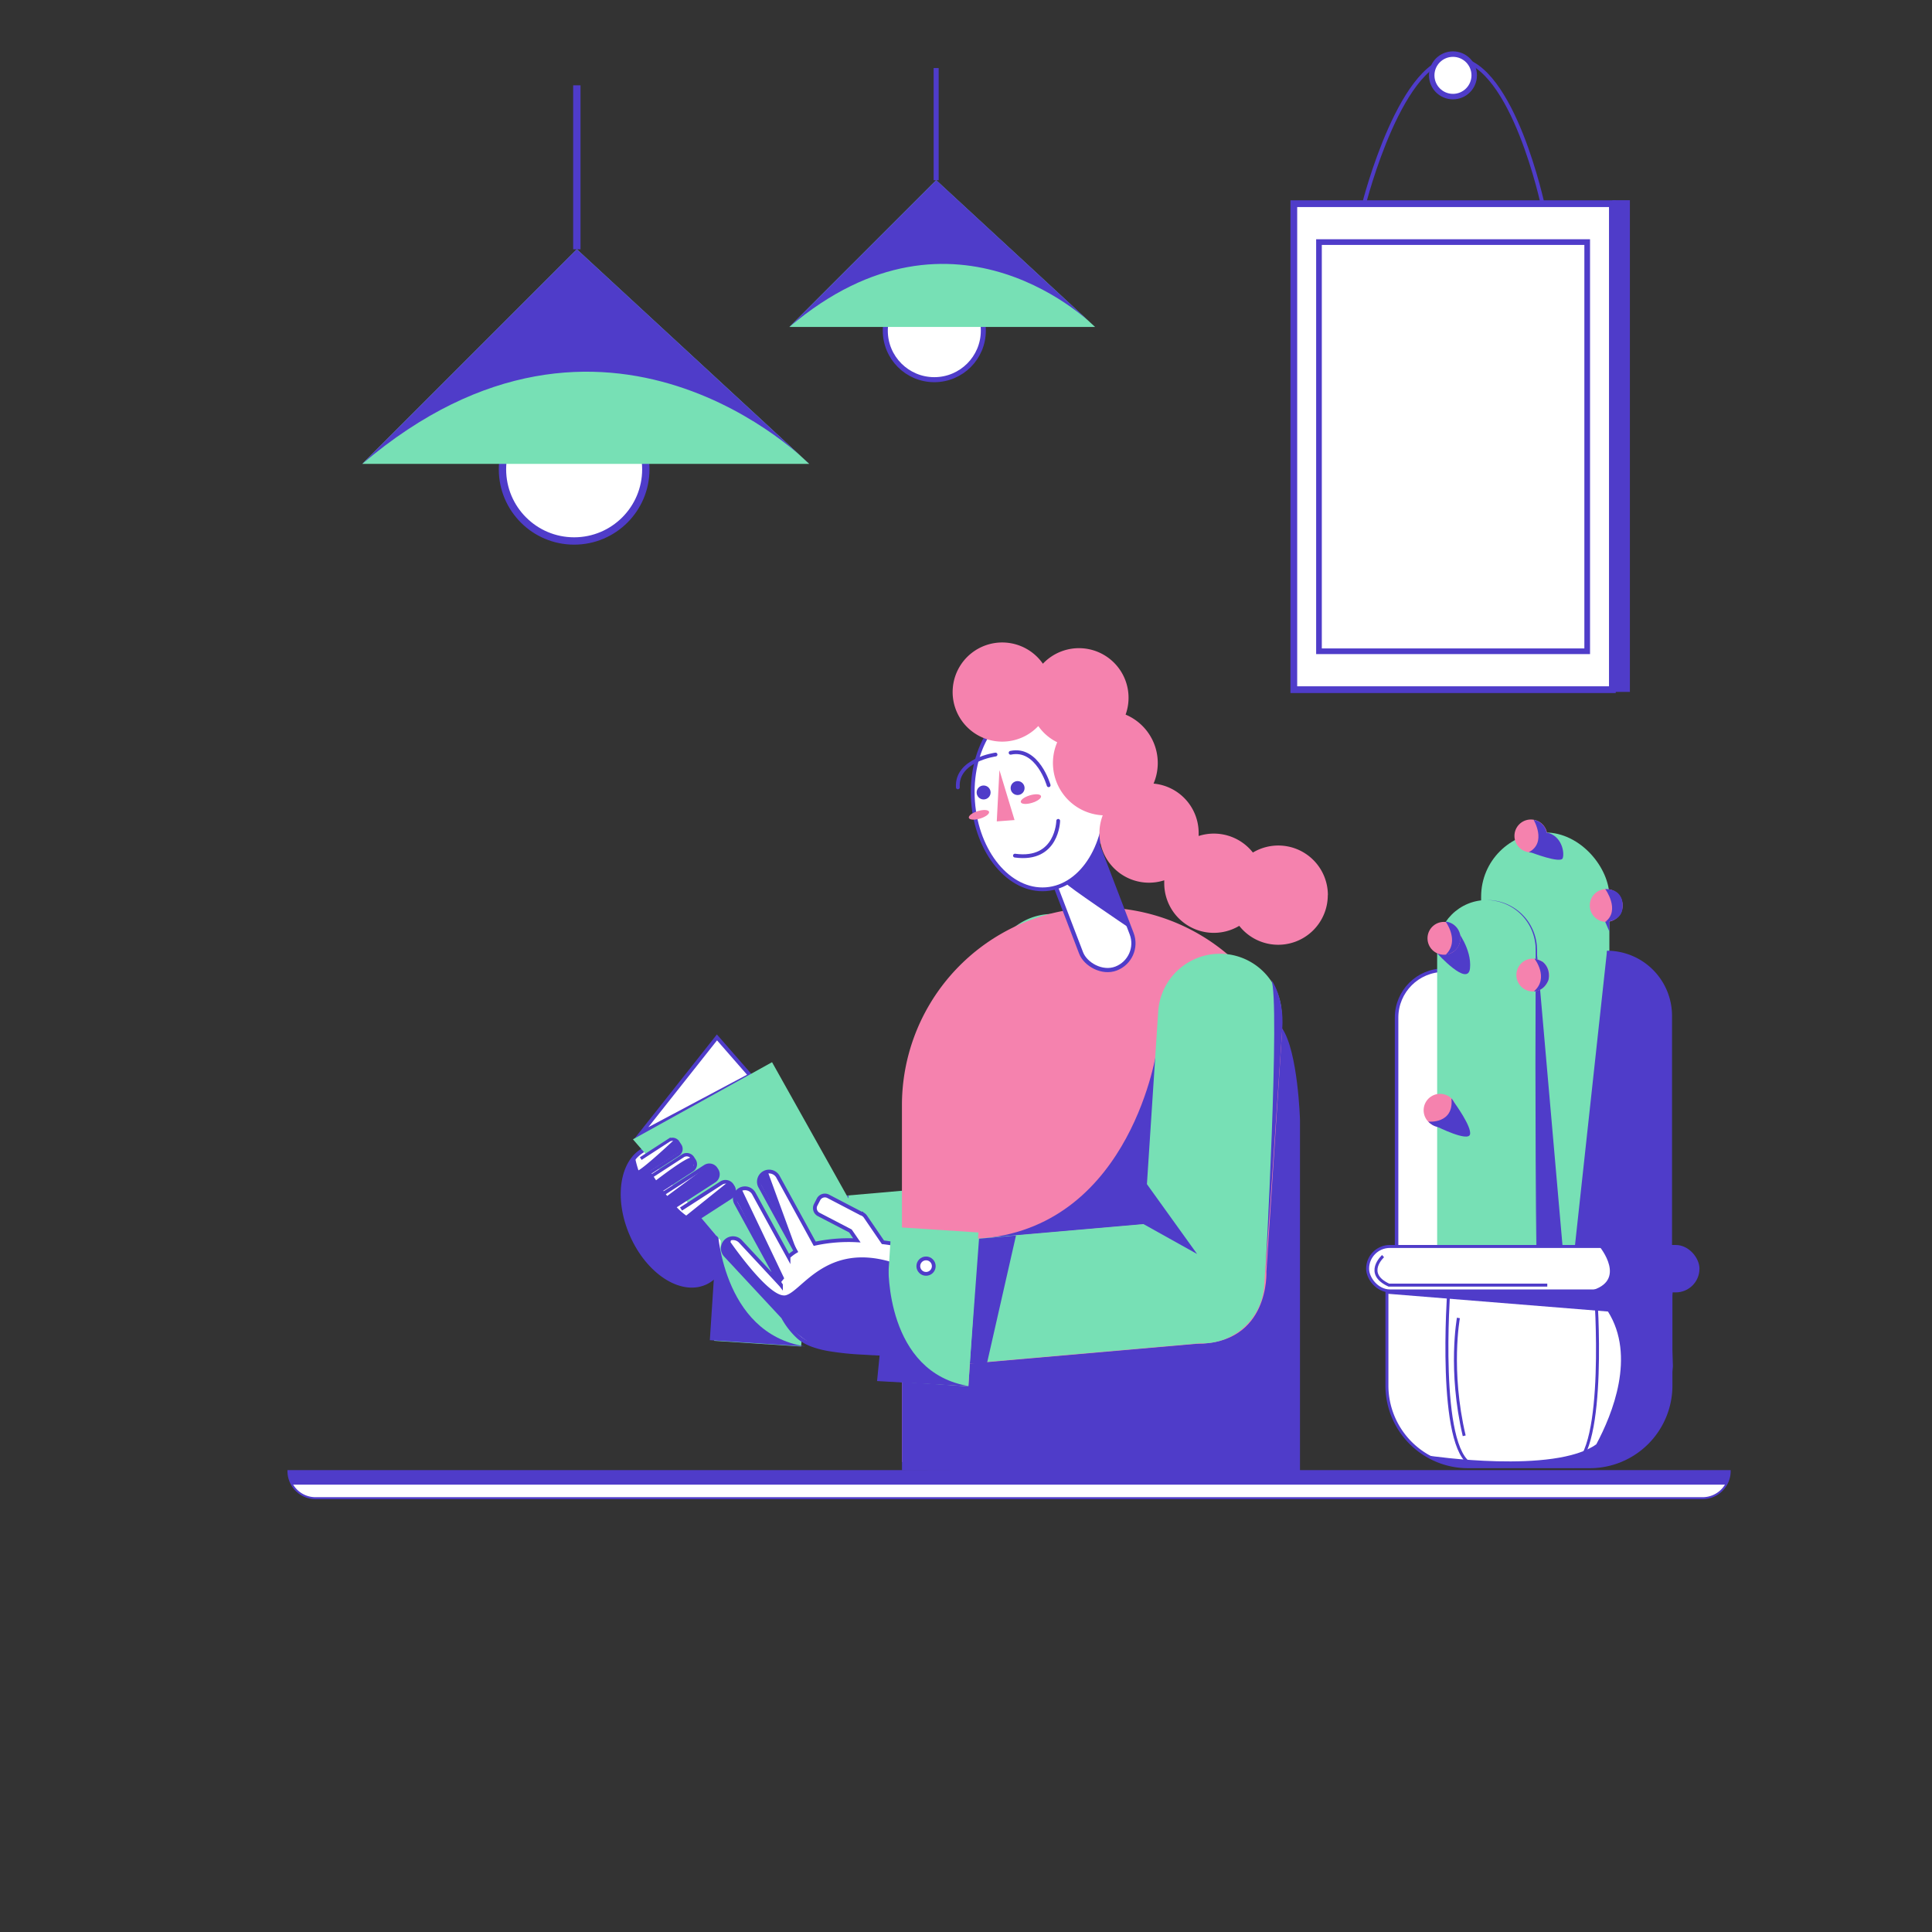 <svg xmlns="http://www.w3.org/2000/svg" viewBox="0 0 1000 1000"><rect x="0" y="0" width="1000" height="1000" fill="#333333" stroke="none"/><title>Mesa de trabajo 19</title><g id="Capa_1" data-name="Capa 1"><ellipse cx="349.61" cy="629.28" rx="24.61" ry="37.87" transform="translate(-223.61 193.8) rotate(-23.72)" fill="#fff" stroke="#4f3cc9" stroke-miterlimit="10" stroke-width="2.25"/><path d="M373.3,653.81c0,.94,0,1.88.12,2.83a32,32,0,0,0,34.67,29.09l126.37-11.06a32,32,0,0,0,33.34-29.88l9-137.53c.05-.71.07-1.41.07-2.11a32,32,0,0,0-63.94-2.06l-7.17,109.85-103.24,9a32,32,0,0,0-29.21,31.84Z" fill="#77e0b5"/><polygon points="420.19 620.55 415.41 685.21 424.25 685.21 439.31 618.88 420.19 620.55" fill="#4f3cc9"/><polyline points="506.36 613.01 534.03 628.45 507.74 591.86 506.54 610.16" fill="#4f3cc9"/><rect x="354.83" y="633.07" width="79.79" height="45.13" transform="translate(-285.23 1006.79) rotate(-86.26)" fill="#77e0b5"/><circle cx="392.76" cy="634.75" r="4" fill="#fff" stroke="#4f3cc9" stroke-miterlimit="10" stroke-width="1.96"/><path d="M371.26,634.75s1.79,55.41,45.58,62.16l-49.43-3.23Z" fill="#4f3cc9"/><polygon points="331.89 586.5 371.1 536.96 388.21 556.56 331.89 586.5" fill="#fff" stroke="#4f3cc9" stroke-miterlimit="10" stroke-width="1.96"/><polygon points="455.93 650.31 399.61 549.79 327.61 589.71 406.03 680.25 455.93 650.31" fill="#77e0b5"/><path d="M706.05,105.42s19.67-77.95,48.45-75,44.22,76.43,44.22,76.43" fill="none" stroke="#4f3cc9" stroke-miterlimit="10" stroke-width="2"/><circle cx="752.05" cy="39" r="11" fill="#fff" stroke="#4f3cc9" stroke-miterlimit="10" stroke-width="2.84"/><path d="M569.22,469.71h0A102.38,102.38,0,0,1,671.61,572.09V756.74a0,0,0,0,1,0,0H466.84a0,0,0,0,1,0,0V572.09A102.38,102.38,0,0,1,569.22,469.71Z" fill="#f582ae"/><rect x="549.76" y="426.28" width="28.01" height="77.65" rx="14" transform="translate(-129.06 232.4) rotate(-20.96)" fill="#fff" stroke="#4f3cc9" stroke-miterlimit="10" stroke-width="2.17"/><ellipse cx="537.92" cy="412.35" rx="34.36" ry="48.03" transform="translate(-28.37 39.91) rotate(-4.14)" fill="#fff" stroke="#4f3cc9" stroke-miterlimit="10" stroke-width="1.96"/><path d="M547.73,424.87s-.37,21.05-22.4,18" fill="none" stroke="#4f3cc9" stroke-linecap="round" stroke-miterlimit="10" stroke-width="1.96"/><circle cx="509.12" cy="410.18" r="3.61" fill="#4f3cc9"/><circle cx="526.71" cy="407.9" r="3.61" fill="#4f3cc9"/><path d="M542.78,406.44s-5.7-19.81-19.7-16.8" fill="none" stroke="#4f3cc9" stroke-linecap="round" stroke-miterlimit="10" stroke-width="1.96"/><polygon points="517.3 398.61 515.93 425.15 525.13 424.46 517.3 398.61" fill="#f582ae"/><path d="M672.87,579.6v182l-206-.47v-46l34.37,2.38.76-11.7,117.25-10.25c38.2.05,36.24-37.46,36.24-37.46l8.21-125.73C671.86,544.49,672.87,579.6,672.87,579.6Z" fill="#4f3cc9"/><path d="M509.41,640.92l83.51-7.3L598.84,543S586.07,633.38,509.41,640.92Z" fill="#4f3cc9"/><ellipse cx="533.58" cy="413.66" rx="5.46" ry="2.02" transform="translate(-96.94 172.27) rotate(-16.84)" fill="#f582ae"/><path d="M383.05,615.71a5.28,5.28,0,0,1,7.15,2.08l17.93,32.69a22.3,22.3,0,0,1,3.72-2.79L393.36,614a5.27,5.27,0,0,1,9.23-5.07l19.11,34.83A82.17,82.17,0,0,1,443.51,642l-3.33-4.86-16.41-8.54a3.69,3.69,0,0,1-1.56-5l1.46-2.82a3.7,3.7,0,0,1,5-1.57l17.08,8.91.07,0a4.36,4.36,0,0,1,2.17,1.68L457,643a79,79,0,0,1,17.9,4.13s0,0,0,0A35.67,35.67,0,0,1,485.37,653l8,4.77a32,32,0,0,0-25.61,15.3c-.5.81-.95,1.64-1.37,2.48a32,32,0,0,0,1.38,30.85l-9.65-5.74c-1.83,0-3.74,0-5.71-.17l-.65,0-4.35-.27a148.72,148.72,0,0,1-19.22-2c-6.16-1.18-11.65-3.11-15.14-6.4a39.24,39.24,0,0,1-7.78-10.12l-29.83-32.07a5.27,5.27,0,0,1,7.71-7.18l18.7,20.11,2.38,2.58a5.74,5.74,0,0,1-.48-.73l-1.67-3.06L381,622.85A5.25,5.25,0,0,1,383.05,615.71Z" fill="#fff" stroke="#4f3cc9" stroke-miterlimit="10" stroke-width="1.96"/><ellipse cx="506.69" cy="421.8" rx="5.46" ry="2.02" transform="translate(-100.45 164.83) rotate(-16.84)" fill="#f582ae"/><path d="M515.29,390.55s-20.43,2.75-19.51,17" fill="none" stroke="#4f3cc9" stroke-linecap="round" stroke-miterlimit="10" stroke-width="1.96"/><path d="M552.06,457.41c-.85.43,32.32,22.81,32.32,22.81L567.5,437.68S566.08,450.28,552.06,457.41Z" fill="#4f3cc9"/><path d="M149.29,761.44h746a0,0,0,0,1,0,0v0a14,14,0,0,1-14,14h-718a14,14,0,0,1-14-14v0A0,0,0,0,1,149.29,761.44Z" fill="#fff" stroke="#4f3cc9" stroke-miterlimit="10"/><path d="M151.16,768.44H893.41a14.45,14.45,0,0,0,1.88-7h-746S150,766.44,151.16,768.44Z" fill="#4f3cc9"/><circle cx="297.18" cy="242.91" r="37.1" fill="#fff" stroke="#4f3cc9" stroke-miterlimit="10" stroke-width="3.8"/><polygon points="298.57 129.04 187.51 240.1 198.74 240.1 418.86 240.1 298.57 129.04" fill="#77e0b5"/><line x1="298.57" y1="129.04" x2="298.57" y2="44.17" fill="#fff" stroke="#4f3cc9" stroke-miterlimit="10" stroke-width="3.8"/><path d="M418.86,240.1s-105.13-107.34-231.35,0L298.57,129Z" fill="#4f3cc9"/><circle cx="483.6" cy="171.15" r="25.37" fill="#fff" stroke="#4f3cc9" stroke-miterlimit="10" stroke-width="2.6"/><polygon points="484.55 93.27 408.58 169.23 416.27 169.23 566.82 169.23 484.55 93.27" fill="#77e0b5"/><line x1="484.55" y1="93.27" x2="484.55" y2="35.23" fill="#fff" stroke="#4f3cc9" stroke-miterlimit="10" stroke-width="2.6"/><path d="M566.82,169.23s-71.91-73.42-158.23,0l76-76Z" fill="#4f3cc9"/><rect x="626.35" y="148.75" width="251.55" height="164.88" transform="translate(983.31 -520.93) rotate(90)" fill="#fff" stroke="#4f3cc9" stroke-miterlimit="10" stroke-width="3.49"/><rect x="646.23" y="161.78" width="211.79" height="138.83" transform="translate(983.31 -520.93) rotate(90)" fill="none" stroke="#4f3cc9" stroke-miterlimit="10" stroke-width="2.93"/><rect x="711.85" y="226.35" width="254.5" height="9.07" transform="translate(1069.98 -608.22) rotate(90)" fill="#4f3cc9"/><path d="M378.09,642.89l.76,1.09c3.57,5,18.83,25.91,26.56,26.51a3.81,3.81,0,0,0,1,0C414.68,669,427,643.13,461,653.11l-5,46.81s-27.56-.24-36.36-4.75-14.42-13.59-14.42-13.59l-29.89-33s-3.25-4.73.34-6.52S378.09,642.89,378.09,642.89Z" fill="#4f3cc9"/><path d="M383.79,615.33l22.1,46.33-2.16,2.63-21.84-41.83S377.38,617,383.79,615.33Z" fill="#4f3cc9"/><path d="M397.34,606.3l15.2,41.58L393.77,613S390.68,607.49,397.34,606.3Z" fill="#4f3cc9"/><path d="M331.65,599.68l14.55-9.44a3.42,3.42,0,0,1,4.72,1l1.05,1.62a3.41,3.41,0,0,1-1,4.72L336.41,607" fill="#fff" stroke="#4f3cc9" stroke-miterlimit="10" stroke-width="1.64"/><path d="M336.69,609.14l16.79-10.89a3.61,3.61,0,0,1,5,1.06l.84,1.3a3.61,3.61,0,0,1-1.07,5l-16.69,10.83" fill="#fff" stroke="#4f3cc9" stroke-miterlimit="10" stroke-width="1.75"/><path d="M343.82,617.48,365,603.82A4,4,0,0,1,370.5,605l.43.66a4,4,0,0,1-1.19,5.51l-21.17,13.67" fill="#fff" stroke="#4f3cc9" stroke-miterlimit="10" stroke-width="1.93"/><path d="M352.5,625.79l20.85-13.45a4,4,0,0,1,5.51,1.18l.43.67a4,4,0,0,1-1.19,5.51l-21,13.57" fill="#fff" stroke="#4f3cc9" stroke-miterlimit="10" stroke-width="1.93"/><path d="M378.1,619.7l-15.56,10.17,9.27,10.93-.6,2.11.36,0s-.47,16.87-.71,17.82S354,676,331.18,647.93c0,0-17.82-29.47-2.38-48.24a57,57,0,0,0,1.67,6.09c4.24-2.38,19-16.31,19-16.31a6.2,6.2,0,0,1,2.61,6.66l-15.58,10c.52.84,1.62,2.6,3.08,4.79,7.36-5.62,17.69-13.08,18.89-11.66,1.87,2.24-.23,6.29-.23,6.29l-10,6.92-5.71,2.77c.89,1.24,1.83,2.53,2.81,3.79l21.91-16.3c6.65,3.09,2.44,8.4,2.44,8.4l-20.17,12.91a31.53,31.53,0,0,0,5.67,5.13l21.09-16.93C383.46,613.47,378.1,619.7,378.1,619.7Z" fill="#4f3cc9"/><path d="M687.26,463.34a25.66,25.66,0,0,1-45.83,15.87,25.66,25.66,0,0,1-38.82-22c0-.53,0-1.05,0-1.57A25.66,25.66,0,0,1,570.78,422a27.12,27.12,0,0,1-23.57-37.81,25.65,25.65,0,0,1-9.79-8.39,25.66,25.66,0,1,1,2.38-32.26,25.67,25.67,0,0,1,42.81,26.34,27.17,27.17,0,0,1,14.47,35.71,25.65,25.65,0,0,1,23.34,25.56c0,.52,0,1.05,0,1.56a25.69,25.69,0,0,1,28.07,8.56,25.66,25.66,0,0,1,38.82,22Z" fill="#f582ae"/><rect x="722.87" y="502.17" width="49" height="173.55" rx="24.5" fill="#fff" stroke="#4f3cc9" stroke-miterlimit="10" stroke-width="1.82"/><rect x="792.49" y="492.6" width="66.38" height="209.84" rx="33.19" fill="#77e0b5"/><rect x="766.63" y="430.89" width="66.38" height="234.48" rx="33.19" fill="#77e0b5"/><rect x="743.87" y="465.87" width="51.38" height="209.84" rx="25.69" fill="#77e0b5"/><polygon points="795.25 645.17 795.25 490.46 808.79 645.17 795.25 645.17" fill="#4f3cc9"/><path d="M769.56,465.87a25.81,25.81,0,0,1,21.35,11,26.18,26.18,0,0,1,4.46,11.61c.14,1,.14,2.09.21,3.13l0,3.11,0,6.21.11,49.7-.11,49.71-.14,24.85L795.25,650,795,625.18l-.14-24.85-.12-49.71.12-49.7,0-6.21,0-3.11c-.06-1,0-2-.18-3.06a25.6,25.6,0,0,0-13.29-19.6A26.3,26.3,0,0,0,769.56,465.87Z" fill="#4f3cc9"/><path d="M831.74,492.6a33.19,33.19,0,0,1,33.19,33.19V669.25a33.19,33.19,0,0,1-33.19,33.19l-22.31-4.77" fill="#4f3cc9" stroke="#4f3cc9" stroke-miterlimit="10" stroke-width="1.02"/><path d="M717.87,654.17h147a0,0,0,0,1,0,0v63a42,42,0,0,1-42,42h-63a42,42,0,0,1-42-42v-63A0,0,0,0,1,717.87,654.17Z" fill="#fff" stroke="#4f3cc9" stroke-miterlimit="10" stroke-width="1.54"/><rect x="707.87" y="645.17" width="171" height="23" rx="11.5" fill="#fff" stroke="#4f3cc9" stroke-miterlimit="10" stroke-width="1.54"/><path d="M749.87,668.17s-6,82,12,90" fill="none" stroke="#4f3cc9" stroke-miterlimit="10" stroke-width="1.54"/><path d="M825.91,669.17s6,82-12,90" fill="none" stroke="#4f3cc9" stroke-miterlimit="10" stroke-width="1.54"/><path d="M822.87,668.17c20-5,5-23,5-23l40.92.34s11.08,2.66,10.08,11.66-7.94,10.62-7.94,10.62Z" fill="#4f3cc9"/><path d="M865.87,707.16s-1.65,20.25-4.32,26.63c-2.37,5.62-13.57,24.24-33.39,25.05v0s-71.73,2-79-.83l-9.38-4.52s64.64,9.6,86.45-5.91c8.4-15.65,20.54-45.65,6.06-68.73L718,669.63l-.71-1.9,80.32.47,68.19-.47-.83,12Z" fill="#4f3cc9"/><path d="M754.87,682.17s-5,27,3,61" fill="none" stroke="#4f3cc9" stroke-miterlimit="10" stroke-width="1.54"/><path d="M715.87,650.17s-10,9,3,15h82" fill="none" stroke="#4f3cc9" stroke-miterlimit="10" stroke-width="1.54"/><circle cx="745.37" cy="574.67" r="8.5" fill="#f582ae"/><circle cx="793.37" cy="504.67" r="8.5" fill="#f582ae"/><circle cx="792.37" cy="432.67" r="8.5" fill="#f582ae"/><circle cx="831.37" cy="468.67" r="8.5" fill="#f582ae"/><path d="M830.87,460.17s8,11,0,17c0,0,9,0,9-8C839.87,469.17,840.87,460.17,830.87,460.17Z" fill="#4f3cc9"/><path d="M794.24,496.21s7.8,9.91-.28,16.93c0,0,5.12.16,7.52-5.91,0,0,1.52-5.72-3-9.39C798.44,497.84,795.61,496.25,794.24,496.21Z" fill="#4f3cc9"/><path d="M739.25,580.55s13.42,1.39,12-12c0,0,5.6,5.66.1,12.14C751.37,580.69,745.62,586.94,739.25,580.55Z" fill="#4f3cc9"/><path d="M743.87,493.41s16,17.76,17,7.76-7-20-7-20Z" fill="#4f3cc9"/><circle cx="747.37" cy="485.67" r="8.5" fill="#f582ae"/><path d="M748.22,477s7.54,10.07,0,17.24c0,0,7.72-1,7.72-9.1A8.6,8.6,0,0,0,748.22,477Z" fill="#4f3cc9"/><path d="M743.87,583.17s16,8,17,4-8.06-16.37-8.06-16.37S753.87,581.17,743.87,583.17Z" fill="#4f3cc9"/><polyline points="830.87 477.17 833.01 482.18 833.01 476.38 831.37 477.17" fill="#4f3cc9"/><path d="M793.77,424.29s7.05,11.75-2.42,16.81c0,0,7.25,2.09,9.39-6.92C800.74,434.18,801.87,426.17,793.77,424.29Z" fill="#4f3cc9"/><path d="M792.37,441.17s15.5,6,16.5,3-.5-11.56-8.25-13.28C800.62,430.89,796.87,440.17,792.37,441.17Z" fill="#4f3cc9"/><path d="M459.87,674.42c0,.94,0,1.88.12,2.83a32,32,0,0,0,34.67,29.09L621,695.28a32,32,0,0,0,33.34-29.88l9-137.53c0-.71.07-1.41.07-2.11a32,32,0,0,0-63.94-2.06l-7.17,109.85-103.24,9a32,32,0,0,0-29.21,31.84Z" fill="#77e0b5"/><polygon points="506.75 641.15 501.97 705.82 510.81 705.82 525.88 639.48 506.75 641.15" fill="#4f3cc9"/><polyline points="591.94 633.62 619.61 649.06 593.32 612.47 592.13 630.76" fill="#4f3cc9"/><rect x="441.4" y="653.67" width="79.79" height="45.13" transform="translate(-224.87 1112.43) rotate(-86.26)" fill="#77e0b5"/><circle cx="479.32" cy="655.35" r="4" fill="#fff" stroke="#4f3cc9" stroke-miterlimit="10" stroke-width="1.96"/><path d="M459.87,655.35s-1.69,55.41,42.1,62.17l-48-2.69Z" fill="#4f3cc9"/><path d="M658,507.1s6.78,8.8,5.71,25.27-8.82,128-8.82,128S662.78,517.23,658,507.1Z" fill="#4f3cc9"/></g></svg>